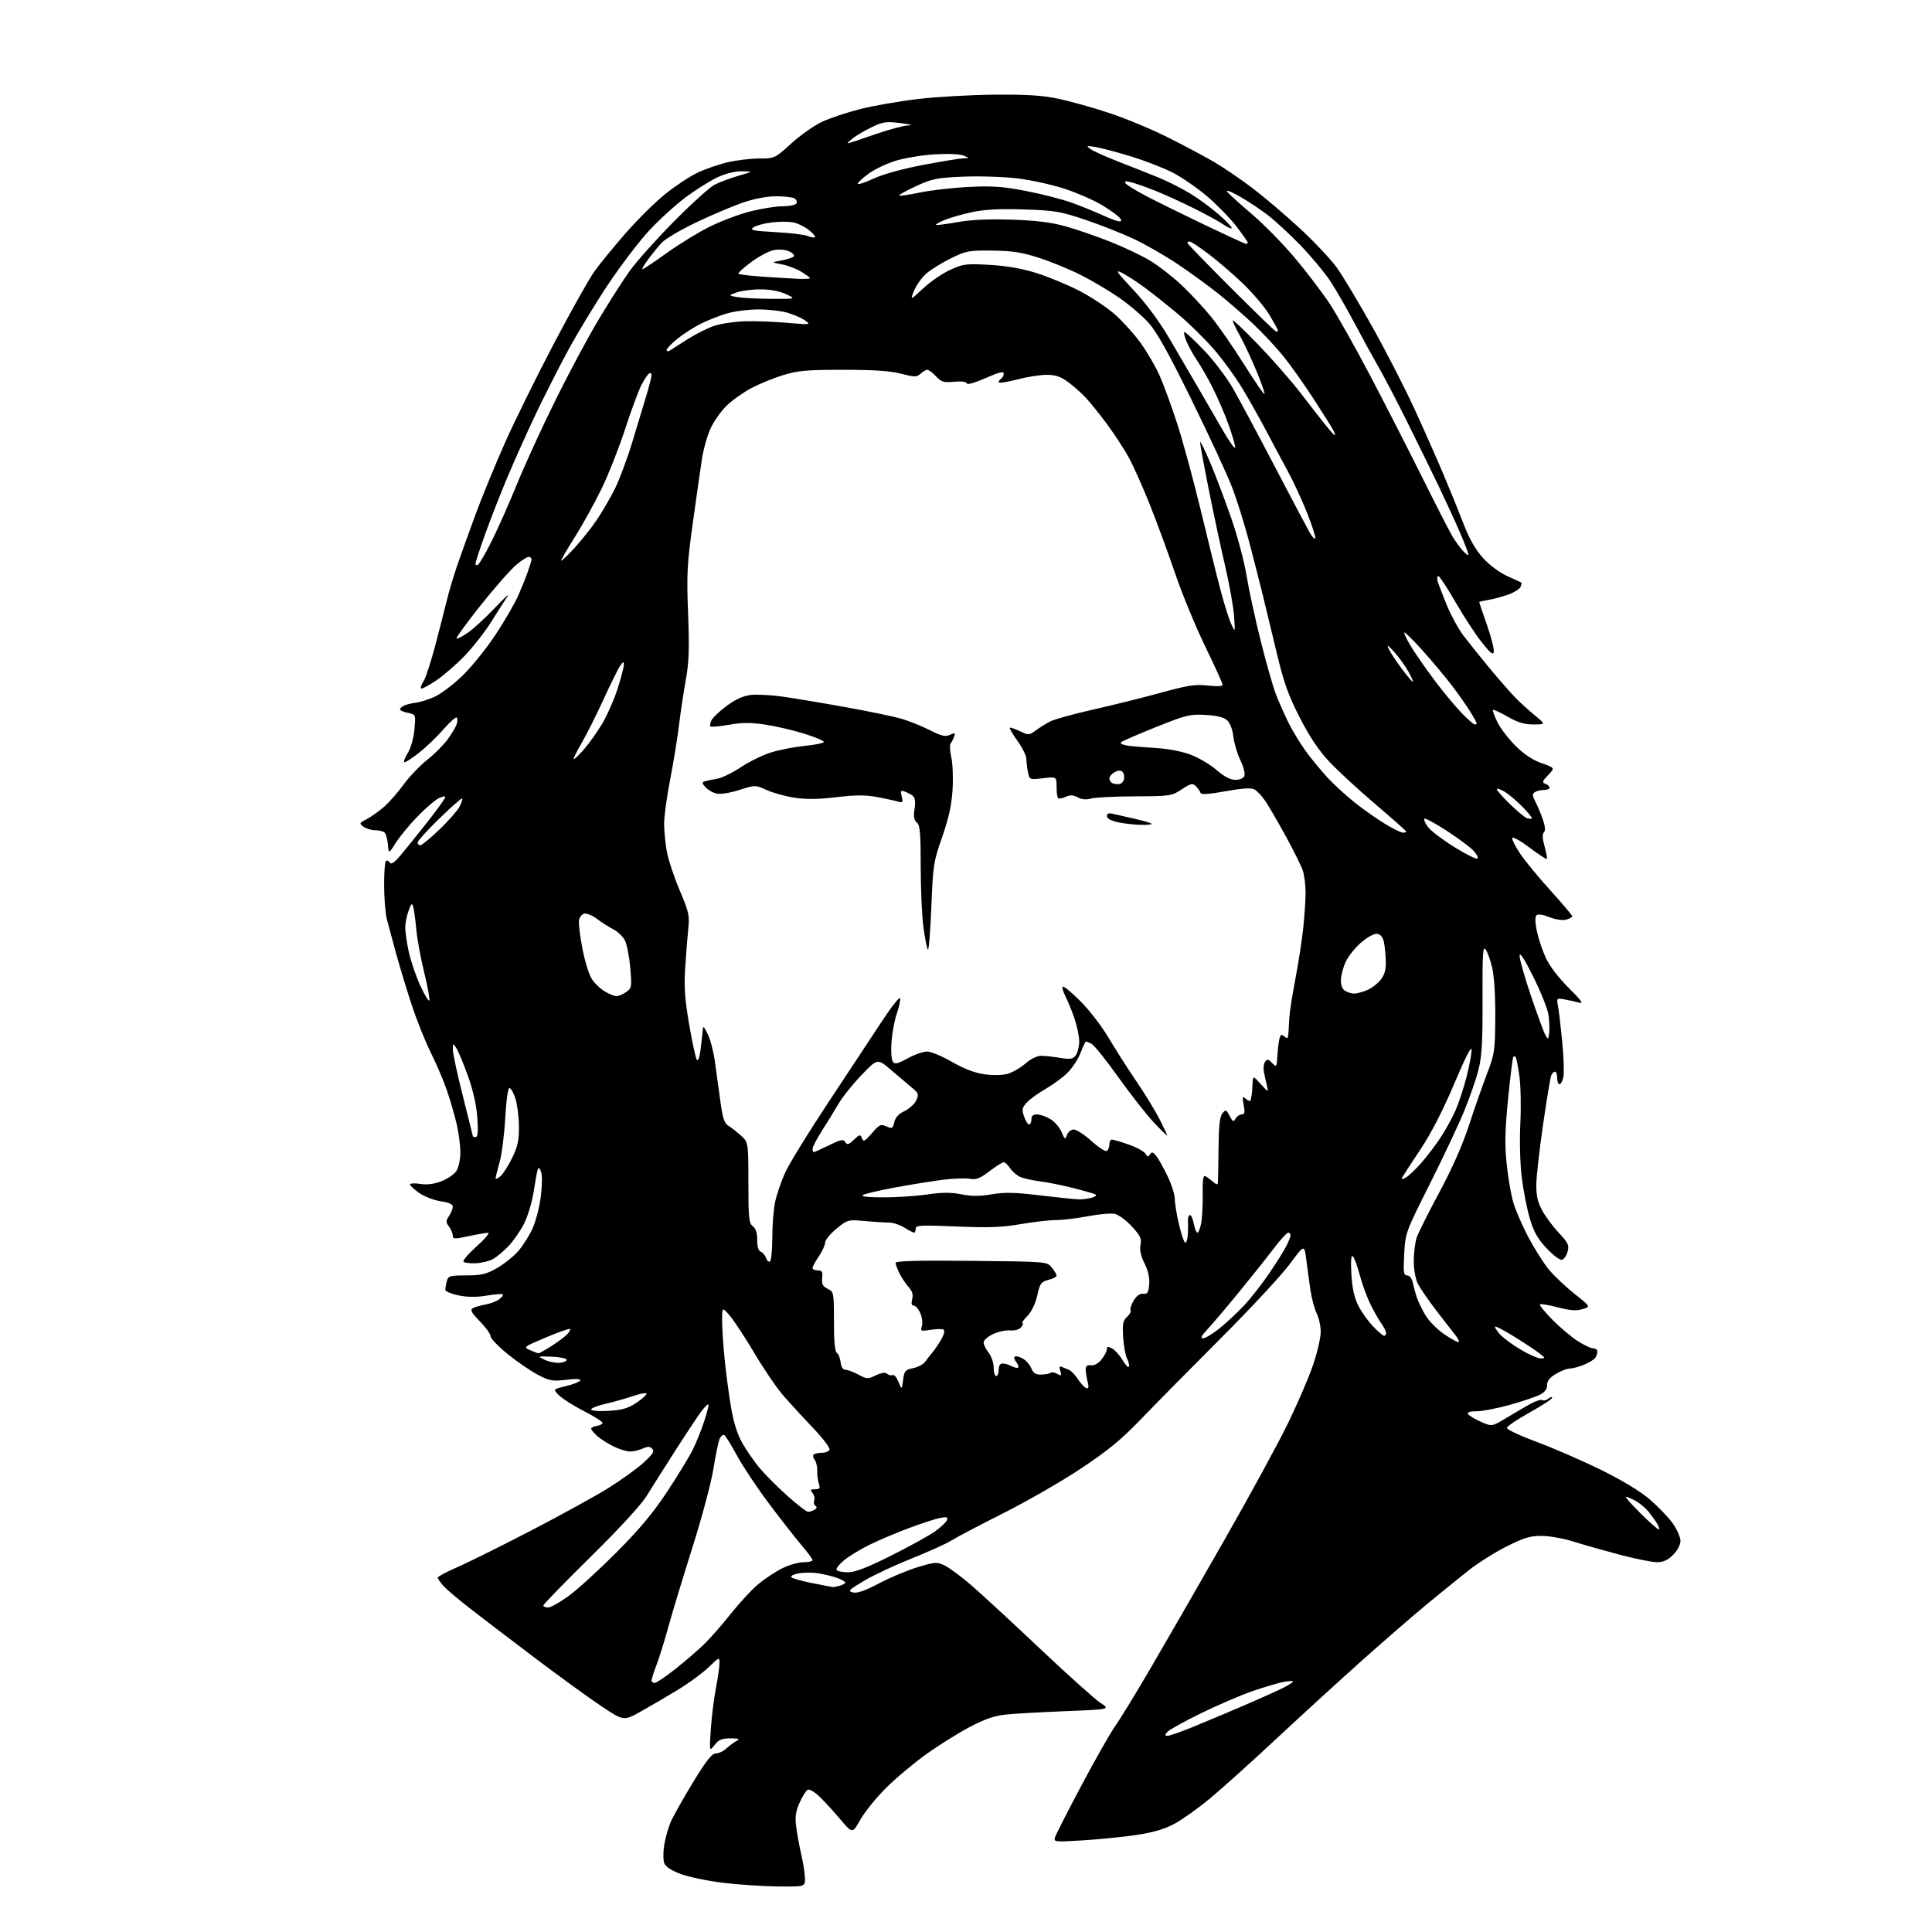 <?xml version="1.0" encoding="UTF-8" standalone="no"?>
<svg 
  version="1.1" 
  xmlns="http://www.w3.org/2000/svg" 
  xmlns:xlink="http://www.w3.org/1999/xlink" 
  xmlns:svg="http://www.w3.org/2000/svg"
  xmlns:rdf="http://www.w3.org/1999/02/22-rdf-syntax-ns#"
  xmlns:cc="http://creativecommons.org/ns#"
  xmlns:dc="http://purl.org/dc/elements/1.1/"
  viewBox="0 0 768 768"
  width="768"
  height="768"
>
<style>svg {background-color: white; }</style>"
<path stroke="none" fill="black" fill-rule="evenodd" d="M309.25,749.89C303.34,749.83 293.51,749.18 287.42,748.44C281.32,747.70 273.76,746.13 270.61,744.95C266.86,743.55 264.59,742.06 264.05,740.64C263.60,739.44 263.59,736.22 264.03,733.48C264.48,730.74 265.60,726.70 266.52,724.50C267.44,722.30 271.41,715.21 275.34,708.75C280.75,699.87 283.00,697.00 284.56,697.00C285.70,697.00 287.50,696.18 288.57,695.18C289.65,694.18 291.42,692.85 292.51,692.21C294.25,691.21 293.97,691.06 290.32,691.03C286.97,691.01 285.73,691.53 284.05,693.66C281.96,696.32 281.96,696.32 282.56,687.41C282.88,682.51 283.79,675.19 284.57,671.14C285.36,667.10 286.00,662.62 286.00,661.18C286.00,658.62 285.94,658.65 281.75,662.71C279.41,664.98 273.90,669.03 269.50,671.71C265.10,674.39 258.45,678.28 254.71,680.36C247.93,684.14 247.93,684.14 239.21,678.34C234.42,675.16 222.62,666.60 213.00,659.34C203.38,652.07 191.68,643.15 187.00,639.52C182.32,635.89 177.49,631.79 176.25,630.41C175.01,629.02 174.00,627.54 174.00,627.12C174.00,626.71 177.49,624.85 181.75,623.00C186.01,621.14 199.18,614.61 211.00,608.48C222.82,602.35 236.68,594.73 241.80,591.54C246.91,588.35 253.21,583.81 255.80,581.45C259.53,578.05 260.25,576.91 259.28,575.91C258.32,574.93 257.49,574.91 255.48,575.83C254.06,576.47 251.78,577.00 250.41,577.00C249.04,577.00 246.03,576.05 243.71,574.89C241.39,573.73 238.49,571.85 237.25,570.71C236.01,569.58 235.00,568.31 235.00,567.90C235.00,567.48 236.01,567.00 237.25,566.82C238.49,566.64 239.50,566.10 239.50,565.61C239.50,565.12 236.15,563.00 232.06,560.90C227.96,558.79 223.53,555.99 222.21,554.66C219.79,552.25 219.79,552.25 224.90,551.02C227.71,550.35 230.29,549.34 230.63,548.79C231.05,548.12 229.18,548.01 225.12,548.49C219.62,549.12 218.44,548.92 213.80,546.49C210.96,545.00 205.56,541.31 201.82,538.28C198.07,535.25 195.00,532.05 195.00,531.18C195.00,530.30 193.09,527.63 190.75,525.25C187.46,521.89 186.82,520.73 187.89,520.07C188.65,519.60 190.90,518.93 192.89,518.59C194.87,518.25 197.37,517.31 198.43,516.49C199.49,515.68 200.13,514.80 199.87,514.53C199.60,514.26 196.70,514.49 193.44,515.03C189.39,515.69 185.83,515.66 182.25,514.93C179.36,514.34 177.01,513.33 177.01,512.68C177.02,512.03 177.30,510.49 177.63,509.25C178.18,507.18 178.82,507.00 185.37,506.99C191.41,506.98 193.28,506.53 197.58,504.07C200.37,502.47 204.15,499.45 205.98,497.37C207.80,495.29 210.36,491.27 211.65,488.44C212.95,485.61 214.45,479.86 214.98,475.66C215.54,471.23 215.58,467.08 215.07,465.77C214.42,464.08 214.08,463.89 213.72,465.00C213.46,465.82 212.74,469.78 212.12,473.79C211.50,477.80 209.82,483.43 208.39,486.29C206.96,489.16 204.15,493.22 202.15,495.33C200.14,497.44 197.28,499.81 195.79,500.59C194.30,501.37 191.26,502.08 189.04,502.17C186.81,502.26 184.66,501.99 184.25,501.57C183.84,501.15 186.20,498.39 189.50,495.43C192.80,492.47 194.82,490.05 194.00,490.06C193.18,490.07 189.69,490.67 186.25,491.41C180.60,492.62 180.00,492.60 179.97,491.13C179.95,490.23 179.28,488.63 178.47,487.57C177.19,485.87 177.19,485.36 178.51,483.35C179.33,482.10 180.00,480.43 180.00,479.65C180.00,478.72 178.37,477.99 175.25,477.54C172.64,477.16 168.81,475.70 166.75,474.29C164.69,472.88 163.00,471.33 163.00,470.85C163.00,470.37 164.81,470.27 167.01,470.62C169.73,471.05 172.46,470.71 175.43,469.58C177.86,468.65 180.55,466.81 181.42,465.48C182.32,464.10 183.00,460.95 183.00,458.10C183.00,455.36 182.34,450.28 181.53,446.81C180.72,443.34 178.99,437.35 177.67,433.50C176.36,429.65 173.48,422.90 171.28,418.50C169.08,414.10 165.66,405.55 163.67,399.50C161.68,393.45 158.88,384.23 157.45,379.00C156.01,373.77 154.37,367.70 153.80,365.50C153.22,363.30 152.73,357.34 152.70,352.27C152.66,347.19 152.97,342.70 153.37,342.29C153.78,341.89 154.47,342.14 154.91,342.86C155.50,343.81 156.71,342.98 159.37,339.83C161.38,337.45 166.17,331.51 170.01,326.62C173.85,321.74 177.00,317.34 177.00,316.85C177.00,316.35 175.76,316.60 174.25,317.40C172.74,318.20 168.96,321.47 165.86,324.67C162.76,327.88 158.94,332.52 157.36,335.00C154.50,339.50 154.50,339.50 154.18,335.51C154.00,333.32 153.32,331.19 152.68,330.78C152.03,330.37 150.35,330.02 148.94,330.02C147.53,330.01 145.54,329.38 144.50,328.62C142.72,327.32 142.78,327.16 145.80,325.61C147.54,324.70 150.63,322.51 152.66,320.73C154.68,318.95 158.19,314.96 160.45,311.85C162.71,308.75 166.92,304.34 169.80,302.06C172.69,299.78 176.37,296.09 177.99,293.86C179.61,291.62 181.21,288.91 181.56,287.82C181.90,286.74 181.90,285.57 181.56,285.23C181.22,284.88 178.84,287.00 176.28,289.93C173.72,292.85 169.42,296.99 166.72,299.12C164.03,301.26 161.37,303.00 160.83,303.00C160.28,303.00 160.82,301.41 162.02,299.47C163.32,297.36 164.41,293.56 164.74,289.98C165.28,284.01 165.28,284.01 162.14,283.38C160.41,283.03 159.00,282.40 159.00,281.98C159.00,281.56 159.79,280.86 160.75,280.44C161.71,280.01 163.78,279.51 165.35,279.33C166.91,279.15 170.20,278.12 172.65,277.04C175.10,275.95 180.05,272.24 183.66,268.78C187.26,265.33 193.20,258.00 196.85,252.50C200.51,247.00 204.68,239.80 206.12,236.50C207.56,233.20 209.27,228.93 209.91,227.00C210.56,225.07 211.18,223.11 211.30,222.62C211.41,222.14 211.03,221.57 210.45,221.36C209.87,221.14 207.48,222.61 205.12,224.63C202.77,226.64 196.38,233.92 190.92,240.80C185.45,247.69 181.20,253.54 181.47,253.81C181.74,254.08 183.78,253.04 186.00,251.50C188.22,249.96 193.07,245.51 196.77,241.60C200.47,237.70 202.73,235.63 201.79,237.00C200.84,238.38 197.97,242.88 195.39,247.00C192.82,251.12 187.96,257.34 184.61,260.80C181.25,264.27 176.11,268.70 173.18,270.65C170.26,272.60 167.63,273.97 167.35,273.69C167.07,273.40 167.52,272.12 168.36,270.84C169.20,269.55 171.31,263.10 173.05,256.50C174.79,249.90 176.85,241.85 177.63,238.60C178.41,235.36 180.22,229.28 181.64,225.10C183.07,220.92 186.40,211.65 189.03,204.50C191.67,197.35 196.98,184.44 200.82,175.81C204.67,167.18 213.33,149.63 220.06,136.81C226.79,123.99 234.06,111.03 236.21,108.00C238.36,104.97 244.03,98.03 248.81,92.58C253.59,87.12 260.73,80.08 264.69,76.93C268.64,73.78 274.34,70.04 277.36,68.61C280.38,67.18 285.70,65.34 289.18,64.52C292.65,63.70 298.30,63.02 301.73,63.01C307.93,63.00 307.99,62.97 314.52,57.05C318.13,53.78 323.60,49.92 326.67,48.46C329.74,47.01 336.59,44.72 341.88,43.37C347.17,42.03 357.57,40.22 365.00,39.35C372.43,38.47 386.15,37.70 395.50,37.63C408.50,37.53 414.50,37.93 421.00,39.31C425.68,40.31 434.72,42.85 441.09,44.97C447.47,47.09 457.82,51.39 464.09,54.53C470.37,57.67 478.65,62.07 482.50,64.32C486.35,66.56 493.32,71.31 498.00,74.87C502.68,78.43 511.16,85.65 516.85,90.92C522.54,96.19 529.13,103.20 531.49,106.50C533.85,109.80 540.18,120.38 545.56,130.00C550.95,139.62 558.43,154.21 562.20,162.40C565.97,170.60 571.25,182.52 573.94,188.90C576.63,195.28 580.24,204.19 581.97,208.70C584.05,214.15 586.57,218.53 589.45,221.73C592.03,224.60 595.96,227.54 599.14,228.99C602.09,230.33 604.62,231.49 604.77,231.57C604.92,231.65 604.78,232.40 604.46,233.25C604.14,234.09 601.99,235.46 599.69,236.30C597.38,237.14 593.81,238.11 591.75,238.46C589.69,238.81 588.00,239.20 588.00,239.33C588.00,239.47 589.38,243.53 591.06,248.35C592.74,253.18 593.98,258.00 593.81,259.06C593.57,260.57 592.52,259.74 588.96,255.24C586.46,252.08 581.76,244.89 578.52,239.25C575.27,233.61 572.22,229.00 571.74,229.00C571.26,229.00 571.17,230.01 571.54,231.25C571.92,232.49 573.56,236.74 575.19,240.70C576.81,244.66 579.78,250.06 581.77,252.70C583.77,255.34 588.42,261.14 592.11,265.59C595.81,270.04 600.33,275.23 602.17,277.12C604.00,279.02 607.52,282.23 610.00,284.26C614.50,287.96 614.50,287.96 609.62,287.98C605.97,288.00 603.38,287.22 599.31,284.89C596.33,283.18 593.70,281.97 593.47,282.20C593.24,282.42 594.04,284.61 595.24,287.05C596.44,289.50 599.69,293.75 602.46,296.50C605.80,299.82 609.29,302.13 612.82,303.37C618.14,305.25 618.14,305.25 615.41,308.10C613.05,310.55 612.91,311.03 614.34,311.58C615.25,311.93 616.00,312.62 616.00,313.11C616.00,313.60 614.99,314.01 613.75,314.02C612.51,314.02 610.90,314.41 610.16,314.88C609.04,315.59 609.08,316.25 610.37,318.75C611.23,320.40 612.56,323.59 613.33,325.82C614.26,328.54 614.39,330.21 613.72,330.88C613.04,331.56 613.13,333.40 613.99,336.47C614.70,338.99 615.10,341.23 614.89,341.44C614.67,341.65 611.58,339.62 608.00,336.93C604.42,334.23 601.34,332.50 601.15,333.07C600.95,333.65 602.35,336.45 604.26,339.31C606.16,342.16 611.60,348.77 616.35,354.00C621.09,359.23 624.98,363.83 624.99,364.23C624.99,364.63 623.87,365.24 622.50,365.59C621.06,365.95 618.24,365.51 615.85,364.56C613.25,363.52 611.35,363.25 610.76,363.84C610.17,364.43 610.23,366.78 610.93,370.14C611.54,373.09 613.15,377.90 614.51,380.83C615.99,384.03 619.63,388.78 623.62,392.73C628.41,397.47 629.59,399.11 627.88,398.61C626.57,398.23 623.97,397.65 622.11,397.31C618.72,396.69 618.72,396.69 619.36,400.13C619.72,402.02 620.47,408.48 621.04,414.47C621.61,420.47 621.80,426.64 621.46,428.19C621.12,429.73 620.43,431.00 619.92,431.00C619.41,431.00 619.00,429.88 619.00,428.50C619.00,427.12 618.60,426.00 618.11,426.00C617.62,426.00 616.94,426.72 616.60,427.59C616.27,428.47 614.84,437.13 613.42,446.84C612.01,456.55 610.79,467.20 610.72,470.50C610.62,475.00 611.16,477.60 612.89,480.89C614.15,483.31 617.15,487.39 619.56,489.96C623.41,494.07 623.83,494.98 623.14,497.56C622.71,499.18 621.68,500.63 620.85,500.79C620.02,500.95 617.28,498.87 614.75,496.17C611.24,492.42 609.68,489.64 608.12,484.38C607.00,480.60 605.56,473.23 604.92,468.00C604.24,462.43 604.01,453.54 604.36,446.50C604.69,439.90 604.51,431.38 603.96,427.56C603.41,423.74 602.74,420.41 602.48,420.14C602.21,419.88 601.80,419.87 601.55,420.12C601.30,420.36 600.38,427.81 599.50,436.67C598.25,449.29 598.12,454.92 598.92,462.64C599.48,468.06 600.67,474.98 601.56,478.00C602.44,481.02 605.13,487.22 607.54,491.77C609.94,496.32 613.57,502.07 615.60,504.55C617.63,507.03 622.23,511.40 625.83,514.26C632.37,519.46 632.37,519.46 629.02,520.42C626.54,521.13 624.00,520.94 619.19,519.68C615.61,518.74 612.45,518.22 612.15,518.51C611.86,518.81 614.07,521.53 617.06,524.57C620.05,527.61 624.56,531.42 627.09,533.05C629.61,534.67 632.42,536.00 633.34,536.00C634.25,536.00 634.99,536.56 634.98,537.25C634.98,537.94 634.62,539.05 634.20,539.71C633.78,540.38 631.77,541.61 629.75,542.46C627.72,543.31 625.18,544.00 624.09,544.00C623.00,544.00 620.51,544.94 618.56,546.10C616.07,547.57 615.00,548.91 615.00,550.57C615.00,552.17 614.07,553.43 612.17,554.41C610.62,555.21 605.24,557.03 600.23,558.44C595.21,559.85 589.26,561.00 587.00,561.00C584.23,561.00 583.11,561.36 583.57,562.11C583.95,562.73 586.24,564.10 588.65,565.17C593.05,567.12 593.05,567.12 598.77,563.66C601.92,561.76 606.22,559.25 608.31,558.08C610.41,556.92 612.57,556.23 613.11,556.57C613.65,556.90 614.74,556.63 615.54,555.96C616.34,555.30 617.00,555.15 617.00,555.63C617.00,556.12 612.96,558.76 608.02,561.51C603.08,564.25 599.03,567.01 599.02,567.64C599.01,568.27 604.29,570.74 610.75,573.13C617.21,575.53 628.58,580.46 636.00,584.09C644.48,588.24 651.77,592.62 655.61,595.88C658.96,598.74 663.13,603.04 664.86,605.45C666.59,607.86 668.00,611.03 668.00,612.49C668.00,614.10 666.84,616.31 665.08,618.08C662.96,620.20 661.19,621.00 658.64,621.00C656.71,621.00 650.04,619.65 643.82,618.01C637.59,616.36 629.35,614.02 625.50,612.81C621.65,611.59 615.99,610.57 612.92,610.55C608.30,610.51 605.89,611.23 598.92,614.73C594.29,617.05 587.50,621.33 583.82,624.23C580.15,627.13 572.72,633.15 567.32,637.61C561.92,642.06 550.30,652.14 541.50,659.99C532.70,667.85 517.40,681.83 507.50,691.06C497.60,700.30 485.68,711.03 481.00,714.91C476.32,718.79 469.95,723.33 466.84,725.00C462.90,727.10 458.34,728.45 451.84,729.42C446.70,730.19 437.16,731.15 430.64,731.56C419.05,732.27 418.79,732.24 419.41,730.28C419.76,729.17 424.54,719.82 430.02,709.50C435.51,699.18 441.50,688.65 443.33,686.10C445.17,683.54 451.40,673.37 457.18,663.48C462.97,653.59 476.18,630.65 486.53,612.50C496.89,594.35 508.46,573.11 512.23,565.29C516.01,557.47 520.43,547.15 522.05,542.35C523.67,537.55 525.00,531.75 525.00,529.47C525.00,527.18 524.28,523.87 523.40,522.10C522.52,520.34 521.40,516.11 520.90,512.70C520.40,509.29 519.66,503.83 519.25,500.57C518.50,494.64 518.50,494.64 512.63,502.57C509.40,506.93 497.25,520.01 485.63,531.64C474.01,543.26 459.77,557.68 454.00,563.68C445.72,572.29 440.58,576.53 429.65,583.79C422.03,588.86 408.16,596.84 398.84,601.52C389.52,606.21 380.23,611.09 378.20,612.37C376.16,613.65 369.10,616.84 362.50,619.47C355.90,622.10 347.38,626.09 343.57,628.34C337.36,632.01 336.89,632.50 339.07,633.02C340.78,633.43 343.87,632.35 349.50,629.38C353.90,627.06 360.81,624.16 364.86,622.95C371.73,620.88 372.44,620.84 375.51,622.30C377.32,623.17 382.04,626.66 385.99,630.06C389.95,633.47 402.22,644.79 413.27,655.23C424.31,665.66 435.15,675.40 437.36,676.85C441.37,679.50 441.37,679.50 423.93,680.20C414.35,680.58 403.62,681.18 400.09,681.54C395.31,682.03 391.62,683.28 385.59,686.45C381.14,688.79 373.45,693.58 368.50,697.10C363.55,700.62 356.27,706.70 352.33,710.62C348.39,714.53 343.74,720.26 342.01,723.33C338.85,728.93 338.85,728.93 334.04,723.21C331.40,720.07 327.65,715.99 325.71,714.14C323.60,712.13 321.69,711.07 320.97,711.52C320.31,711.92 318.89,714.26 317.80,716.71C316.26,720.20 315.98,722.28 316.52,726.33C316.89,729.17 317.82,734.20 318.58,737.50C319.35,740.80 319.98,744.96 319.99,746.75C320.00,750.00 320.00,750.00 309.25,749.89zM464.21,690.00C465.01,690.00 469.91,688.26 475.08,686.13C480.26,684.00 489.45,680.13 495.50,677.52C501.55,674.91 508.19,671.92 510.25,670.87C512.31,669.82 514.00,668.72 514.00,668.43C514.00,668.15 512.31,668.22 510.25,668.59C508.19,668.97 502.68,670.60 498.00,672.21C493.32,673.82 484.04,677.81 477.37,681.07C470.70,684.33 464.69,687.67 464.00,688.50C462.99,689.72 463.03,690.00 464.21,690.00zM260.25,668.99C260.94,668.99 264.65,666.49 268.50,663.43C272.35,660.37 277.44,655.98 279.82,653.68C282.20,651.38 287.01,645.90 290.51,641.50C294.02,637.10 298.92,631.80 301.42,629.72C303.91,627.64 308.16,624.83 310.87,623.47C313.58,622.11 317.41,621.00 319.40,621.00C321.38,621.00 323.00,620.64 323.00,620.19C323.00,619.74 321.05,617.09 318.66,614.29C316.27,611.49 310.48,604.09 305.79,597.85C301.10,591.61 295.36,583.01 293.04,578.75C290.72,574.49 288.44,570.77 287.96,570.48C287.49,570.18 286.68,570.74 286.17,571.72C285.65,572.70 284.52,578.02 283.66,583.54C282.77,589.21 279.05,603.14 275.13,615.54C271.31,627.62 267.02,641.77 265.60,647.00C264.17,652.23 262.11,658.87 261.01,661.76C259.90,664.65 259.00,667.47 259.00,668.01C259.00,668.55 259.56,669.00 260.25,668.99zM217.89,639.00C218.93,639.00 222.64,636.91 226.14,634.35C229.64,631.79 238.15,624.02 245.05,617.10C254.22,607.89 259.64,601.40 265.18,593.00C269.35,586.67 273.89,579.24 275.28,576.48C276.67,573.72 278.75,568.58 279.90,565.06C281.06,561.55 281.83,558.49 281.62,558.28C281.41,558.07 280.25,559.16 279.05,560.70C277.85,562.24 273.18,569.25 268.68,576.27C264.18,583.29 258.93,591.60 257.00,594.73C254.91,598.13 245.96,607.86 234.75,618.90C224.44,629.06 216.00,637.74 216.00,638.19C216.00,638.63 216.85,639.00 217.89,639.00zM331.00,630.89C331.27,630.94 332.51,630.70 333.75,630.37C334.99,630.04 336.00,629.46 336.00,629.08C336.00,628.71 334.54,627.88 332.75,627.24C330.96,626.60 327.61,625.78 325.30,625.42C322.99,625.06 319.44,625.07 317.42,625.45C315.32,625.84 314.12,626.51 314.62,627.01C315.10,627.48 318.88,628.54 323.00,629.34C327.12,630.15 330.73,630.85 331.00,630.89zM337.07,625.00C339.95,625.00 344.64,623.19 354.26,618.37C361.54,614.73 369.39,610.40 371.69,608.75C374.00,607.10 376.14,605.08 376.45,604.26C376.91,603.06 376.39,602.89 373.76,603.39C371.97,603.73 366.45,605.52 361.50,607.37C356.55,609.21 349.50,612.19 345.84,613.98C342.17,615.77 337.55,618.57 335.58,620.20C333.60,621.83 332.24,623.57 332.55,624.08C332.86,624.59 334.90,625.00 337.07,625.00zM659.37,607.95C659.84,607.98 659.44,606.76 658.48,605.25C657.52,603.74 655.78,601.44 654.62,600.15C653.45,598.87 651.28,597.18 649.80,596.40C648.31,595.63 646.74,595.00 646.31,595.00C645.87,595.00 648.44,597.90 652.01,601.45C655.58,605.00 658.89,607.92 659.37,607.95zM321.28,600.98C321.95,600.98 323.11,600.58 323.86,600.11C324.76,599.54 324.86,599.03 324.15,598.59C323.57,598.23 323.34,597.27 323.66,596.46C323.97,595.64 323.67,594.31 322.99,593.49C321.96,592.25 322.13,592.00 323.99,592.00C325.87,592.00 326.11,591.63 325.50,589.75C325.09,588.51 324.81,586.18 324.86,584.57C324.91,582.96 324.45,581.04 323.83,580.30C323.22,579.56 323.04,578.63 323.45,578.23C323.85,577.83 325.33,577.50 326.75,577.50C328.16,577.50 329.51,576.93 329.75,576.23C329.98,575.54 327.08,571.71 323.29,567.73C319.50,563.76 314.24,558.04 311.60,555.03C308.96,552.02 303.72,544.37 299.96,538.03C296.19,531.69 291.76,524.92 290.10,523.00C287.08,519.50 287.08,519.50 287.04,524.64C287.02,527.47 287.47,534.45 288.04,540.14C288.61,545.84 289.77,554.55 290.61,559.50C291.63,565.51 293.13,570.22 295.11,573.68C296.74,576.54 299.76,580.91 301.82,583.41C303.89,585.90 308.83,590.88 312.82,594.47C316.81,598.06 320.61,600.99 321.28,600.98zM241.86,560.84C247.25,560.53 249.61,559.86 252.86,557.71C255.14,556.20 257.00,554.55 257.00,554.04C257.00,553.53 254.59,553.94 251.65,554.95C248.71,555.96 243.76,557.36 240.65,558.05C237.54,558.75 235.00,559.75 235.00,560.27C235.00,560.82 237.90,561.06 241.86,560.84zM359.00,548.54C359.45,544.96 359.84,544.50 362.95,543.87C364.85,543.49 367.00,542.34 367.74,541.34C368.48,540.33 369.85,538.58 370.79,537.45C371.73,536.32 373.29,533.99 374.27,532.27C375.30,530.44 375.63,528.89 375.08,528.55C374.55,528.22 372.24,528.26 369.95,528.62C366.00,529.26 365.81,529.18 366.46,527.12C366.84,525.93 366.56,523.62 365.83,521.98C365.11,520.34 363.94,519.00 363.24,519.00C362.37,519.00 362.17,518.18 362.60,516.44C363.06,514.63 362.66,513.25 361.24,511.69C360.14,510.49 358.51,508.06 357.62,506.30C356.73,504.54 356.00,502.61 356.00,502.01C356.00,501.24 364.83,501.00 386.09,501.21C416.18,501.50 416.18,501.50 418.09,503.86C419.14,505.16 420.00,506.61 420.00,507.08C420.00,507.56 418.54,508.32 416.76,508.78C413.85,509.54 413.40,510.16 412.34,514.92C411.62,518.18 410.10,521.33 408.40,523.11C406.87,524.70 405.99,526.00 406.44,526.00C406.88,526.00 406.66,526.70 405.95,527.56C405.16,528.51 403.42,529.02 401.52,528.85C399.80,528.71 396.73,529.37 394.70,530.34C392.66,531.30 391.00,532.79 391.00,533.64C391.00,534.49 391.90,536.33 393.00,537.73C394.10,539.13 395.00,541.78 395.00,543.63C395.00,545.49 395.45,547.00 396.00,547.00C396.55,547.00 397.00,545.88 397.00,544.50C397.00,542.90 397.56,542.00 398.57,542.00C399.43,542.00 401.04,542.49 402.15,543.08C403.26,543.68 404.42,543.91 404.73,543.61C405.03,543.30 404.71,542.35 404.00,541.50C403.29,540.65 403.00,539.66 403.36,539.31C403.71,538.95 405.10,539.25 406.44,539.97C407.77,540.68 409.36,542.44 409.95,543.88C410.79,545.92 411.70,546.48 414.02,546.41C415.67,546.36 417.29,546.04 417.64,545.70C417.98,545.35 419.15,545.54 420.23,546.12C421.96,547.05 422.11,546.92 421.49,544.97C420.97,543.32 421.13,542.92 422.15,543.38C422.89,543.72 424.18,544.26 425.00,544.58C425.82,544.90 427.40,546.55 428.50,548.26C429.60,549.96 431.08,551.55 431.79,551.78C432.75,552.09 432.90,551.46 432.36,549.35C431.96,547.78 431.60,545.60 431.57,544.50C431.52,543.02 432.07,542.56 433.69,542.73C435.06,542.87 436.67,541.96 437.94,540.34C439.07,538.91 440.00,537.10 440.00,536.33C440.00,535.22 440.43,535.16 442.08,536.04C443.22,536.65 445.11,538.77 446.28,540.74C447.44,542.71 448.56,543.83 448.76,543.22C448.96,542.61 448.62,541.16 448.00,540.00C447.38,538.83 446.69,535.04 446.47,531.56C446.14,526.26 446.38,524.96 448.01,523.49C449.08,522.52 449.71,521.34 449.42,520.87C449.12,520.39 449.67,518.67 450.63,517.05C451.78,515.11 453.09,514.16 454.44,514.30C456.16,514.47 456.55,513.85 456.82,510.54C457.04,507.94 456.40,505.09 454.96,502.21C453.49,499.26 452.97,496.88 453.37,494.88C453.87,492.39 453.32,491.21 449.92,487.52C447.69,485.11 444.65,482.86 443.17,482.54C441.68,482.21 436.88,482.63 432.48,483.47C428.09,484.31 422.36,485.00 419.75,485.00C417.14,485.00 410.84,485.73 405.75,486.61C398.42,487.89 393.12,488.09 380.25,487.55C365.86,486.94 364.00,487.04 364.00,488.43C364.00,489.29 363.72,490.00 363.37,490.00C363.02,490.00 361.26,489.09 359.46,487.98C357.66,486.86 354.91,485.97 353.34,485.98C351.78,485.99 347.46,485.73 343.75,485.39C337.07,484.77 336.94,484.81 332.50,488.45C330.02,490.48 328.00,492.94 328.00,493.93C328.00,494.91 326.88,497.38 325.50,499.40C324.12,501.43 323.00,503.52 323.00,504.04C323.00,504.57 323.93,505.00 325.08,505.00C326.79,505.00 327.10,505.53 326.83,508.04C326.58,510.44 327.03,511.33 329.01,512.32C331.45,513.55 331.50,513.80 331.50,525.32C331.50,533.15 331.89,537.31 332.66,537.79C333.30,538.18 333.97,539.86 334.16,541.50C334.38,543.41 335.07,544.50 336.07,544.50C336.93,544.50 339.25,545.37 341.22,546.42C344.58,548.23 345.01,548.25 348.12,546.74C350.44,545.62 351.82,545.44 352.68,546.15C353.36,546.71 354.33,546.91 354.84,546.60C355.35,546.28 356.38,547.48 357.13,549.26C358.50,552.50 358.50,552.50 359.00,548.54zM222.50,541.73C224.15,541.60 225.39,541.05 225.26,540.50C225.13,539.95 222.43,539.41 219.26,539.30C213.59,539.10 213.55,539.12 216.50,540.53C218.15,541.31 220.85,541.85 222.50,541.73zM612.44,539.98C614.37,539.96 614.35,539.83 612.00,538.00C610.62,536.92 606.19,533.98 602.14,531.47C598.09,528.95 594.58,527.09 594.34,527.33C594.09,527.57 594.93,528.93 596.20,530.36C597.46,531.78 601.17,534.53 604.44,536.47C607.71,538.41 611.31,539.99 612.44,539.98zM214.05,537.95C214.36,537.98 216.61,536.73 219.05,535.18C221.50,533.63 224.31,531.55 225.30,530.56C226.29,529.57 226.88,528.55 226.62,528.28C226.35,528.02 222.03,529.53 217.02,531.65C208.03,535.44 207.94,535.52 210.70,536.70C212.24,537.37 213.75,537.93 214.05,537.95zM579.88,533.46C580.15,533.19 579.50,531.89 578.43,530.58C577.37,529.27 573.96,524.89 570.87,520.85C567.77,516.81 564.50,512.06 563.62,510.30C562.67,508.43 562.00,504.64 562.00,501.20C562.00,497.95 562.53,493.77 563.17,491.90C563.81,490.03 567.85,481.98 572.14,474.00C577.15,464.71 581.36,455.19 583.88,447.50C586.03,440.90 589.26,431.68 591.05,427.00C594.12,418.95 594.30,417.76 594.40,404.50C594.46,396.23 593.97,388.20 593.21,384.88C592.49,381.79 591.31,378.44 590.58,377.44C589.45,375.90 589.26,378.95 589.33,397.06C589.40,414.04 589.07,419.89 587.73,425.20C586.81,428.88 584.24,436.30 582.02,441.70C579.80,447.09 573.64,460.17 568.32,470.76C558.74,489.83 558.64,490.10 558.19,498.51C557.81,505.82 557.97,507.00 559.36,507.00C560.30,507.00 561.21,508.14 561.56,509.75C561.89,511.26 562.58,513.82 563.09,515.43C563.60,517.04 565.16,520.31 566.56,522.68C567.99,525.14 571.31,528.51 574.24,530.47C577.07,532.38 579.61,533.72 579.88,533.46zM478.21,532.00C479.09,532.00 482.00,530.27 484.66,528.15C487.32,526.03 491.78,521.87 494.56,518.90C497.34,515.93 501.89,510.12 504.66,506.00C507.44,501.88 510.45,497.06 511.35,495.30C512.26,493.54 513.00,491.63 513.00,491.05C513.00,490.47 512.58,490.00 512.06,490.00C511.54,490.00 508.98,492.81 506.37,496.25C503.76,499.69 497.58,507.45 492.63,513.50C487.69,519.55 482.06,526.19 480.12,528.25C477.62,530.91 477.06,532.00 478.21,532.00zM550.20,531.00C550.64,531.00 551.00,530.51 551.00,529.90C551.00,529.30 550.16,527.61 549.13,526.15C548.10,524.69 546.14,521.25 544.78,518.50C543.41,515.75 541.48,510.44 540.49,506.71C539.49,502.98 538.24,499.65 537.70,499.32C537.08,498.93 536.90,501.60 537.20,506.61C537.53,512.09 538.36,515.87 539.94,519.00C541.19,521.48 543.83,525.19 545.81,527.25C547.79,529.31 549.76,531.00 550.20,531.00zM306.07,501.46C306.58,501.14 307.00,496.88 307.00,491.99C307.00,487.10 307.50,480.71 308.12,477.80C308.74,474.88 310.53,469.65 312.09,466.17C313.66,462.69 321.41,450.09 329.31,438.17C337.21,426.25 346.75,411.80 350.52,406.06C354.29,400.32 357.55,396.16 357.77,396.82C358.00,397.49 357.44,400.16 356.54,402.77C355.63,405.37 354.67,410.43 354.39,414.00C354.11,417.57 354.33,421.15 354.87,421.95C355.71,423.17 356.63,422.98 360.82,420.70C363.54,419.21 367.01,418.00 368.54,418.00C370.06,418.00 374.49,419.85 378.40,422.10C383.13,424.84 387.42,426.48 391.24,427.03C394.65,427.51 398.42,427.45 400.52,426.87C402.46,426.33 405.64,424.50 407.58,422.80C409.65,420.98 412.21,419.71 413.80,419.70C415.28,419.70 418.70,420.06 421.40,420.51C425.58,421.19 426.50,421.04 427.65,419.47C428.39,418.45 429.00,415.97 429.00,413.97C429.00,411.96 428.15,407.84 427.11,404.82C426.07,401.80 424.46,397.86 423.54,396.07C422.61,394.28 422.12,392.54 422.45,392.21C422.78,391.88 425.90,394.43 429.38,397.88C432.86,401.33 437.89,407.83 440.55,412.33C443.21,416.82 448.22,424.68 451.69,429.78C455.16,434.88 459.35,441.73 461.00,445.00C462.65,448.27 464.00,451.15 464.00,451.40C464.00,451.65 461.60,449.30 458.66,446.18C455.72,443.05 449.38,434.98 444.58,428.24C439.78,421.50 435.01,415.54 433.99,414.99C432.97,414.45 431.94,414.00 431.70,414.00C431.47,414.00 430.49,416.05 429.53,418.55C428.58,421.05 426.21,424.64 424.27,426.53C422.33,428.42 418.43,431.27 415.62,432.87C412.80,434.47 409.48,436.87 408.24,438.21C406.26,440.35 406.12,441.04 407.09,443.82C407.70,445.57 408.60,447.00 409.10,447.00C409.59,447.00 410.00,446.10 410.00,445.00C410.00,443.59 410.67,443.00 412.25,443.00C413.49,443.01 415.89,443.85 417.58,444.89C419.27,445.92 421.27,448.23 422.01,450.02C423.27,453.06 423.41,453.13 424.15,451.14C424.58,449.96 425.80,449.00 426.86,449.00C427.92,449.00 431.07,451.06 433.87,453.57C436.67,456.09 439.42,457.86 439.98,457.51C440.54,457.17 441.00,456.01 441.00,454.94C441.00,453.87 441.46,453.00 442.02,453.00C442.59,453.00 445.61,453.90 448.73,455.00C451.86,456.10 454.83,457.73 455.33,458.62C456.08,459.96 456.39,460.00 457.14,458.87C457.87,457.76 458.34,457.88 459.63,459.50C460.50,460.60 462.52,464.20 464.11,467.50C465.70,470.80 466.99,474.85 466.99,476.50C466.98,478.15 467.74,482.76 468.67,486.75C469.60,490.74 470.73,494.00 471.18,494.00C471.63,494.00 472.08,492.54 472.18,490.75C472.28,488.96 472.31,486.49 472.24,485.25C472.18,484.01 472.53,483.00 473.02,483.00C473.51,483.00 474.20,484.57 474.57,486.50C474.93,488.43 475.57,490.00 476.00,490.00C476.43,490.00 477.10,488.31 477.49,486.25C477.88,484.19 478.15,478.98 478.09,474.69C478.01,468.67 478.27,467.04 479.24,467.59C479.93,467.98 481.29,468.98 482.25,469.81C483.71,471.06 484.02,471.08 484.14,469.90C484.21,469.13 484.33,463.06 484.39,456.41C484.47,447.51 484.88,443.85 485.93,442.58C487.27,440.97 487.47,441.05 488.80,443.59C490.05,445.97 490.36,446.11 491.17,444.66C491.68,443.75 492.77,443.00 493.60,443.00C494.78,443.00 494.95,442.22 494.39,439.25C493.75,435.84 493.84,435.62 495.34,436.87C496.25,437.63 497.07,437.85 497.15,437.37C497.24,436.89 497.41,436.05 497.54,435.50C497.66,434.95 497.83,432.93 497.91,431.00C498.06,427.50 498.06,427.50 501.18,430.94C504.30,434.37 504.30,434.37 503.59,431.44C503.20,429.82 502.67,427.38 502.41,426.00C502.15,424.62 502.36,422.86 502.88,422.09C503.67,420.90 504.12,420.97 505.66,422.53C507.45,424.33 507.51,424.25 507.76,419.94C507.91,417.50 508.26,414.45 508.55,413.16C508.99,411.24 509.34,411.04 510.54,412.03C511.75,413.03 512.03,412.83 512.16,410.87C512.25,409.57 512.42,406.70 512.54,404.50C512.66,402.30 513.71,395.55 514.87,389.50C516.04,383.45 517.44,374.45 517.99,369.50C518.53,364.55 518.99,357.98 518.99,354.90C519.00,351.82 518.47,347.77 517.83,345.90C517.18,344.03 514.18,338.00 511.17,332.50C508.15,327.00 504.55,320.79 503.16,318.69C501.78,316.59 499.77,314.41 498.71,313.84C497.31,313.10 494.09,313.29 487.18,314.53C480.17,315.79 477.48,315.95 477.20,315.11C476.99,314.48 476.16,313.31 475.36,312.50C474.08,311.22 473.39,311.37 469.77,313.77C465.75,316.42 465.21,316.50 451.07,316.56C443.06,316.59 435.23,316.98 433.67,317.44C431.82,317.97 430.02,317.81 428.43,316.96C426.61,315.99 425.42,315.94 423.61,316.77C422.28,317.37 420.93,317.60 420.60,317.27C420.27,316.94 420.00,314.88 420.00,312.70C420.00,308.72 420.00,308.72 414.62,309.36C409.25,309.99 409.25,309.99 408.62,306.87C408.28,305.15 408.00,302.79 408.00,301.62C408.00,300.45 406.43,297.28 404.50,294.58C402.58,291.87 401.18,289.49 401.38,289.29C401.58,289.08 403.38,289.69 405.38,290.64C408.88,292.31 409.10,292.30 411.75,290.34C413.26,289.22 415.85,287.62 417.50,286.77C419.15,285.92 426.80,283.81 434.50,282.07C442.20,280.34 454.31,277.33 461.40,275.38C472.30,272.39 475.22,271.94 480.15,272.52C483.81,272.94 486.00,272.82 486.00,272.21C486.00,271.66 482.87,264.75 479.04,256.86C475.21,248.96 469.86,235.97 467.15,228.00C464.44,220.03 459.89,207.65 457.04,200.50C454.18,193.35 450.35,184.80 448.51,181.50C446.67,178.20 442.84,172.35 439.98,168.50C437.13,164.65 433.37,159.98 431.64,158.13C429.92,156.27 426.74,153.46 424.60,151.88C421.62,149.68 419.60,149.00 416.03,149.00C413.47,149.00 408.13,149.85 404.18,150.89C400.23,151.92 397.00,152.40 397.00,151.94C397.00,151.49 397.45,150.84 398.00,150.50C398.55,150.16 399.00,149.26 399.00,148.50C399.00,147.49 397.08,147.96 391.83,150.28C387.46,152.21 384.51,153.03 384.29,152.38C384.07,151.72 382.08,151.48 379.22,151.75C375.12,152.13 374.18,151.85 372.08,149.60C370.74,148.17 369.20,147.00 368.65,147.00C368.11,147.00 366.88,147.70 365.94,148.56C364.38,149.96 363.65,149.96 358.22,148.56C353.93,147.44 347.35,147.00 335.21,147.00C320.79,147.00 317.17,147.32 311.36,149.10C307.58,150.25 301.89,152.58 298.70,154.26C295.51,155.95 291.08,159.10 288.85,161.26C286.62,163.42 283.74,167.51 282.44,170.35C281.14,173.19 279.60,178.66 279.02,182.51C278.43,186.35 276.81,197.79 275.40,207.92C273.12,224.38 272.92,228.21 273.53,243.92C274.06,257.81 273.88,263.29 272.66,270.00C271.80,274.68 270.59,282.77 269.95,288.00C269.32,293.23 267.72,303.05 266.40,309.84C265.08,316.63 264.00,324.54 264.00,327.41C264.00,330.28 264.49,335.30 265.09,338.57C265.69,341.83 267.99,348.75 270.20,353.95C273.79,362.39 274.15,363.99 273.62,368.95C273.29,372.00 272.74,379.00 272.39,384.50C271.88,392.50 272.20,397.10 274.00,407.50C275.23,414.65 276.60,420.89 277.04,421.37C277.48,421.85 278.10,420.27 278.41,417.87C278.73,415.47 279.10,412.15 279.24,410.50C279.50,407.50 279.50,407.50 281.30,411.00C282.29,412.93 283.55,417.65 284.11,421.50C284.66,425.35 285.65,432.50 286.31,437.40C287.22,444.24 287.94,446.55 289.38,447.40C290.42,448.00 292.67,449.75 294.38,451.27C297.49,454.04 297.49,454.04 297.49,470.10C297.50,484.24 297.71,486.31 299.25,487.44C300.43,488.31 301.00,490.07 301.00,492.89C301.00,495.63 301.50,497.26 302.46,497.62C303.27,497.93 304.20,499.05 304.53,500.11C304.87,501.16 305.56,501.77 306.07,501.46zM429.00,476.77C430.38,476.79 432.62,476.49 433.99,476.11C435.36,475.73 436.03,475.15 435.49,474.82C434.95,474.50 430.90,473.33 426.50,472.23C422.10,471.12 416.12,469.93 413.21,469.57C410.30,469.21 406.82,468.42 405.47,467.81C404.13,467.19 402.34,465.64 401.49,464.35C400.65,463.06 399.52,462.00 398.99,462.00C398.45,462.00 395.91,463.61 393.33,465.58C389.55,468.47 388.05,469.05 385.57,468.59C383.88,468.28 379.12,468.44 375.00,468.96C370.88,469.47 362.36,470.83 356.08,471.99C349.80,473.14 343.95,474.51 343.08,475.01C342.03,475.63 344.67,475.95 350.95,475.97C356.14,475.99 364.05,475.47 368.52,474.83C374.56,473.95 378.06,473.94 382.17,474.76C386.22,475.58 389.43,475.58 394.18,474.76C399.30,473.88 403.37,473.98 413.58,475.20C420.69,476.05 427.62,476.76 429.00,476.77zM199.00,467.50C200.10,466.50 202.21,463.17 203.69,460.09C205.87,455.56 206.35,453.18 206.27,447.50C206.22,443.65 205.57,438.70 204.83,436.50C204.09,434.30 203.04,432.50 202.50,432.50C201.93,432.50 201.21,437.65 200.83,444.50C200.47,451.10 199.46,458.98 198.59,462.00C197.73,465.02 197.02,467.91 197.01,468.40C197.01,468.90 197.90,468.49 199.00,467.50zM558.78,468.12C559.89,467.53 562.63,464.95 564.88,462.40C567.13,459.84 570.58,455.33 572.54,452.37C574.51,449.41 577.20,444.53 578.53,441.54C579.85,438.54 581.85,432.51 582.97,428.13C584.09,423.75 584.99,418.89 584.98,417.33C584.96,415.49 582.56,420.18 578.12,430.70C573.67,441.25 569.01,450.33 564.78,456.70C561.20,462.09 557.93,467.11 557.52,467.85C556.91,468.93 557.17,468.98 558.78,468.12zM323.48,458.00C323.74,458.00 326.46,456.77 329.53,455.27C334.23,452.96 335.24,452.76 336.00,453.99C336.75,455.21 337.31,455.06 339.42,453.07C341.74,450.89 342.00,450.84 342.63,452.48C343.22,454.01 343.77,453.73 346.61,450.45C349.59,446.99 350.14,446.74 352.38,447.76C354.66,448.80 354.91,448.66 355.48,446.11C355.89,444.23 357.21,442.79 359.56,441.67C361.47,440.76 363.57,438.83 364.23,437.39C365.32,435.01 365.15,434.54 362.46,432.33C360.83,430.99 357.10,427.83 354.16,425.30C348.81,420.71 348.81,420.71 342.44,427.38C338.93,431.04 334.82,436.17 333.32,438.77C331.81,441.37 328.87,446.16 326.79,449.41C324.70,452.65 323.00,455.92 323.00,456.66C323.00,457.39 323.22,458.00 323.48,458.00zM189.14,452.00C189.95,452.00 190.12,449.72 189.74,444.25C189.37,439.16 188.07,433.41 185.94,427.50C184.15,422.55 182.08,417.61 181.34,416.53C180.06,414.65 180.00,414.68 180.00,417.24C180.00,418.72 181.80,427.04 184.00,435.72C186.19,444.40 187.99,451.61 188.00,451.75C188.00,451.89 188.51,452.00 189.14,452.00zM615.83,410.56C616.02,408.94 615.88,405.70 615.53,403.35C615.18,401.00 612.47,394.22 609.51,388.29C605.90,381.04 604.12,378.30 604.07,379.95C604.03,381.29 606.07,388.49 608.60,395.94C611.12,403.39 613.71,410.39 614.34,411.49C615.41,413.37 615.51,413.31 615.83,410.56zM170.62,397.71C170.95,397.38 170.08,392.47 168.68,386.80C167.28,381.14 165.85,373.35 165.49,369.50C165.13,365.65 164.58,361.60 164.27,360.50C163.78,358.81 163.49,359.05 162.42,362.00C161.72,363.93 161.13,366.85 161.09,368.50C161.06,370.15 161.66,374.46 162.43,378.08C163.20,381.69 165.22,387.73 166.92,391.48C168.62,395.24 170.29,398.04 170.62,397.71zM245.03,396.00C245.87,396.00 247.61,395.26 248.89,394.36C251.13,392.79 251.20,392.37 250.53,384.64C250.14,380.20 249.18,375.32 248.40,373.80C247.61,372.28 245.51,370.28 243.73,369.37C241.95,368.45 239.06,366.61 237.30,365.27C235.54,363.93 233.29,362.99 232.30,363.18C231.29,363.37 230.35,364.58 230.16,365.93C229.97,367.25 230.58,372.27 231.52,377.08C232.45,381.89 234.06,387.22 235.10,388.92C236.13,390.62 238.45,392.91 240.24,394.01C242.03,395.10 244.19,395.99 245.03,396.00zM538.28,394.97C539.26,394.99 541.55,394.38 543.36,393.62C545.18,392.86 547.64,391.00 548.83,389.49C550.40,387.49 550.97,385.46 550.88,382.12C550.82,379.58 550.48,376.15 550.13,374.50C549.71,372.53 548.80,371.40 547.47,371.21C546.28,371.04 543.66,372.46 541.09,374.65C538.69,376.71 535.90,380.21 534.89,382.44C533.87,384.67 533.03,387.94 533.02,389.70C533.01,391.71 533.65,393.28 534.75,393.92C535.71,394.48 537.30,394.95 538.28,394.97zM370.21,360.76C369.82,370.52 369.20,378.04 368.84,377.48C368.47,376.93 367.68,372.96 367.09,368.66C366.49,364.37 366.00,353.52 366.00,344.55C366.00,331.10 365.73,328.02 364.46,326.97C363.32,326.02 363.08,324.63 363.55,321.54C363.98,318.64 363.77,317.07 362.83,316.35C362.10,315.78 360.66,315.01 359.64,314.64C358.04,314.07 357.87,314.35 358.44,316.62C359.04,319.01 358.89,319.20 356.80,318.60C355.54,318.23 351.80,317.43 348.50,316.81C343.99,315.97 340.01,315.99 332.50,316.89C325.56,317.73 320.51,317.80 316.00,317.13C312.43,316.60 307.41,315.23 304.87,314.09C300.23,312.01 300.23,312.01 293.89,314.03C290.27,315.19 286.40,315.81 284.88,315.47C283.41,315.15 281.42,314.02 280.47,312.96C279.07,311.42 279.00,310.96 280.11,310.60C280.88,310.36 283.07,309.89 285.00,309.58C286.93,309.26 291.20,307.19 294.50,304.98C297.80,302.77 303.20,300.13 306.50,299.10C309.80,298.08 315.76,296.91 319.75,296.52C323.74,296.12 327.23,295.44 327.49,295.01C327.76,294.58 324.27,293.08 319.74,291.67C315.21,290.26 308.13,288.61 304.01,288.01C298.36,287.18 294.84,287.20 289.75,288.11C286.03,288.78 282.73,289.06 282.41,288.75C282.10,288.43 282.32,287.28 282.90,286.18C283.49,285.09 286.25,282.52 289.04,280.47C292.46,277.96 295.55,276.58 298.50,276.25C300.91,275.98 306.62,276.28 311.19,276.93C315.76,277.58 326.93,279.44 336.00,281.08C345.07,282.71 354.98,284.75 358.00,285.61C361.02,286.47 366.17,288.51 369.43,290.16C374.23,292.58 375.80,292.96 377.63,292.12C379.57,291.24 379.82,291.34 379.30,292.79C378.96,293.73 378.34,294.96 377.90,295.53C377.47,296.10 377.58,298.58 378.15,301.03C378.73,303.49 378.95,309.32 378.65,314.00C378.26,320.14 377.11,325.35 374.52,332.76C371.10,342.52 370.89,343.87 370.21,360.76zM587.28,341.32C587.76,341.03 587.10,339.65 585.83,338.25C584.55,336.86 579.74,333.27 575.15,330.29C570.56,327.30 566.54,325.13 566.22,325.45C565.90,325.77 566.54,327.26 567.66,328.77C568.77,330.27 573.45,333.83 578.05,336.68C582.65,339.53 586.81,341.62 587.28,341.32zM167.09,336.00C167.68,336.00 171.10,333.19 174.69,329.75C178.27,326.31 181.86,322.22 182.67,320.66C183.48,319.09 183.96,317.62 183.72,317.39C183.49,317.16 179.41,320.75 174.65,325.38C169.89,330.01 166.00,334.30 166.00,334.90C166.00,335.51 166.49,336.00 167.09,336.00zM557.69,331.00C558.41,331.00 559.00,330.80 559.00,330.56C559.00,330.31 553.47,325.41 546.71,319.66C539.95,313.90 531.69,306.28 528.36,302.72C524.17,298.25 520.55,292.83 516.65,285.21C512.08,276.27 510.34,271.37 507.47,259.34C505.52,251.18 503.05,240.90 501.96,236.50C500.88,232.10 498.46,222.65 496.59,215.50C494.71,208.35 491.61,198.45 489.69,193.50C487.78,188.55 480.58,173.03 473.69,159.00C464.72,140.72 459.90,132.06 456.67,128.43C454.19,125.64 448.86,121.09 444.83,118.31C440.80,115.53 433.90,111.45 429.50,109.24C425.10,107.04 417.68,104.00 413.00,102.49C406.24,100.30 402.45,99.72 394.48,99.62C385.11,99.51 384.05,99.71 377.98,102.70C374.42,104.46 370.04,107.16 368.26,108.70C366.48,110.24 364.29,113.30 363.39,115.50C361.77,119.49 361.77,119.49 366.92,114.68C369.75,112.03 374.59,108.70 377.68,107.29C382.90,104.90 384.02,104.76 393.40,105.29C400.20,105.68 406.27,106.74 412.00,108.54C416.68,110.01 424.35,113.18 429.05,115.60C433.75,118.01 440.17,122.29 443.31,125.09C446.46,127.90 451.06,133.03 453.54,136.50C456.01,139.97 459.33,145.66 460.90,149.15C462.47,152.64 465.66,161.35 467.98,168.50C470.30,175.65 474.59,191.45 477.51,203.61C480.43,215.78 483.96,230.00 485.35,235.22C486.74,240.44 488.58,246.23 489.45,248.10C491.02,251.50 491.02,251.50 490.56,244.87C490.30,241.23 488.70,232.23 486.98,224.87C485.27,217.52 482.32,203.73 480.43,194.24C478.54,184.75 477.02,176.42 477.05,175.74C477.07,175.06 478.91,178.78 481.12,184.00C483.34,189.22 487.13,199.28 489.56,206.33C491.99,213.39 494.67,223.47 495.51,228.73C496.36,233.99 498.85,245.54 501.06,254.39C503.26,263.25 506.02,272.98 507.20,276.00C508.37,279.02 510.66,284.18 512.28,287.45C513.90,290.72 517.07,295.89 519.32,298.95C521.57,302.00 525.44,306.68 527.93,309.34C530.41,312.00 535.24,316.40 538.65,319.12C542.07,321.84 547.46,325.62 550.62,327.53C553.79,329.44 556.97,331.00 557.69,331.00zM453.42,327.89C450.71,327.83 446.59,327.36 444.25,326.83C441.62,326.25 440.00,325.32 440.00,324.42C440.00,323.42 440.71,323.12 442.25,323.48C443.49,323.77 447.36,324.64 450.85,325.43C454.35,326.22 457.46,327.12 457.77,327.44C458.08,327.75 456.12,327.95 453.42,327.89zM608.94,325.34C609.18,325.13 607.49,323.04 605.20,320.70C602.90,318.36 599.66,315.64 598.01,314.66C596.35,313.69 595.00,313.27 595.00,313.73C595.00,314.19 597.36,316.86 600.25,319.67C603.14,322.47 606.17,324.98 607.00,325.25C607.83,325.51 608.70,325.55 608.94,325.34zM444.99,311.67C445.81,311.56 446.64,310.65 446.83,309.63C447.03,308.62 446.74,307.34 446.20,306.80C445.55,306.15 444.49,306.20 443.11,306.94C441.95,307.56 441.00,308.69 441.00,309.45C441.00,310.21 441.56,311.07 442.25,311.35C442.94,311.63 444.17,311.78 444.99,311.67zM491.09,310.00C492.90,310.00 494.30,309.37 494.68,308.39C495.02,307.51 494.30,304.74 493.08,302.23C491.86,299.72 490.61,295.51 490.30,292.87C489.95,289.96 488.97,287.37 487.79,286.31C486.47,285.12 483.73,284.44 479.18,284.19C473.03,283.84 471.47,284.23 459.50,289.03C452.35,291.90 446.10,294.61 445.62,295.05C445.14,295.50 446.26,296.09 448.12,296.38C449.98,296.67 455.10,297.10 459.50,297.35C464.26,297.62 469.84,298.69 473.29,299.99C476.47,301.19 481.11,303.93 483.60,306.09C486.67,308.74 489.07,310.00 491.09,310.00zM231.94,298.11C234.07,295.69 237.43,290.96 239.43,287.61C241.42,284.25 244.16,277.99 245.53,273.70C246.89,269.41 248.00,265.14 248.00,264.23C248.00,262.85 247.75,262.92 246.55,264.62C245.75,265.76 242.75,271.83 239.87,278.10C236.99,284.37 233.14,292.05 231.32,295.17C229.49,298.29 228.02,301.21 228.04,301.67C228.07,302.13 229.82,300.52 231.94,298.11zM586.21,288.00C586.65,288.00 587.00,287.77 587.00,287.48C587.00,287.19 585.81,285.06 584.35,282.73C582.89,280.40 579.65,275.80 577.15,272.50C574.64,269.20 569.47,263.01 565.64,258.74C561.82,254.47 558.48,251.18 558.23,251.44C557.98,251.69 559.23,254.28 561.02,257.19C562.82,260.11 566.98,266.09 570.29,270.49C573.59,274.90 578.35,280.64 580.86,283.25C583.37,285.86 585.78,288.00 586.21,288.00zM561.60,271.00C561.89,271.00 561.09,269.15 559.81,266.88C558.54,264.61 556.02,261.13 554.20,259.13C551.60,256.26 551.15,256.03 552.07,258.00C552.72,259.38 555.01,262.86 557.16,265.75C559.31,268.64 561.30,271.00 561.60,271.00zM190.03,224.48C190.59,224.13 193.03,219.91 195.45,215.10C197.86,210.29 202.39,200.09 205.51,192.43C208.63,184.77 215.53,169.72 220.84,159.00C226.14,148.28 233.86,133.86 237.99,126.98C242.12,120.09 247.67,111.41 250.32,107.70C252.97,103.99 260.84,95.18 267.82,88.12C274.79,81.07 282.07,74.47 284.00,73.46C285.93,72.45 290.20,70.85 293.50,69.89C299.50,68.14 299.50,68.14 295.00,68.08C292.22,68.04 288.50,68.95 285.27,70.45C282.40,71.79 276.77,75.31 272.77,78.27C268.77,81.23 262.19,87.21 258.15,91.54C254.10,95.88 246.60,105.74 241.47,113.46C236.34,121.18 229.13,133.12 225.43,140.00C221.74,146.88 216.04,158.12 212.78,165.00C209.52,171.88 204.57,182.90 201.79,189.50C199.01,196.10 195.00,206.36 192.87,212.30C190.74,218.23 189.00,223.55 189.00,224.10C189.00,224.66 189.46,224.83 190.03,224.48zM228.08,218.14C230.83,215.19 234.90,210.09 237.14,206.80C239.37,203.51 242.68,197.82 244.50,194.15C246.31,190.48 249.43,182.08 251.42,175.49C253.42,168.90 255.94,160.54 257.03,156.93C258.11,153.32 259.00,149.80 259.00,149.12C259.00,148.44 258.54,148.16 257.99,148.51C257.43,148.85 256.04,150.96 254.90,153.19C253.77,155.42 250.88,163.25 248.49,170.59C246.10,177.93 241.90,188.56 239.16,194.22C236.42,199.87 231.66,208.49 228.59,213.36C225.51,218.23 223.02,222.50 223.04,222.86C223.06,223.21 225.33,221.09 228.08,218.14zM583.71,220.63C583.91,220.43 582.44,216.49 580.45,211.88C578.45,207.27 574.55,198.78 571.78,193.00C569.00,187.22 563.41,175.82 559.35,167.65C555.29,159.48 550.24,149.80 548.13,146.15C546.02,142.49 541.67,134.55 538.47,128.50C535.27,122.45 530.85,114.80 528.65,111.50C526.45,108.20 521.24,101.96 517.08,97.64C512.91,93.32 507.02,87.87 504.00,85.53C500.98,83.20 495.80,79.78 492.50,77.93C489.00,75.98 487.07,75.29 487.86,76.28C488.61,77.21 493.04,81.21 497.70,85.17C502.36,89.13 509.98,96.90 514.64,102.43C519.29,107.97 525.49,116.10 528.42,120.50C531.35,124.90 538.70,137.95 544.76,149.50C550.82,161.05 560.14,179.28 565.47,190.00C570.80,200.72 576.10,211.07 577.24,213.00C578.39,214.93 580.23,217.51 581.33,218.75C582.44,219.98 583.51,220.83 583.71,220.63zM522.84,213.95C523.03,213.39 521.54,208.79 519.52,203.72C517.50,198.65 514.01,191.12 511.76,187.00C509.51,182.88 505.78,175.90 503.47,171.50C501.16,167.10 497.00,159.68 494.22,155.00C491.45,150.32 486.21,143.09 482.60,138.91C478.98,134.74 472.53,128.40 468.26,124.83C463.99,121.26 458.02,116.52 455.00,114.29C451.98,112.06 447.94,109.44 446.03,108.48C443.08,106.98 443.75,107.99 450.54,115.25C455.62,120.68 460.84,127.73 464.90,134.64C468.40,140.61 473.62,149.55 476.50,154.50C479.38,159.45 483.81,167.10 486.35,171.50C488.89,175.90 490.98,178.74 490.98,177.81C490.99,176.88 489.82,172.83 488.37,168.81C486.93,164.79 484.17,158.35 482.24,154.50C480.31,150.65 477.49,145.69 475.98,143.48C474.46,141.27 472.52,137.78 471.66,135.73C470.80,133.68 470.45,132.00 470.88,132.00C471.31,132.00 474.80,135.26 478.63,139.25C482.46,143.24 487.66,150.10 490.18,154.50C492.70,158.90 500.17,172.85 506.77,185.50C513.38,198.15 519.62,209.95 520.64,211.73C521.66,213.50 522.65,214.50 522.84,213.95zM530.60,173.00C530.86,173.00 530.58,172.08 529.97,170.95C529.37,169.82 525.90,164.31 522.27,158.70C518.63,153.09 513.33,145.57 510.48,142.00C507.63,138.43 502.16,132.55 498.34,128.94C494.51,125.34 488.25,119.89 484.44,116.84C480.62,113.79 473.38,108.52 468.34,105.12C463.30,101.73 455.33,97.15 450.63,94.95C445.94,92.75 437.23,89.31 431.30,87.32C421.51,84.03 419.24,83.65 407.00,83.26C397.39,82.95 391.47,83.26 386.44,84.32C382.56,85.14 377.65,86.54 375.54,87.42C373.42,88.30 371.87,89.19 372.10,89.39C372.32,89.59 376.10,89.11 380.50,88.32C385.91,87.34 392.86,87.02 402.00,87.31C411.71,87.62 417.72,88.35 423.40,89.92C427.74,91.12 435.79,93.89 441.29,96.07C446.79,98.25 453.97,101.66 457.26,103.66C460.55,105.65 466.07,109.94 469.53,113.18C473.00,116.42 478.30,122.09 481.31,125.79C484.32,129.48 490.26,138.03 494.51,144.80C498.76,151.56 502.43,156.90 502.66,156.67C502.90,156.43 501.45,152.27 499.43,147.41C497.42,142.55 494.48,136.27 492.89,133.46C491.30,130.64 490.01,127.92 490.02,127.42C490.03,126.91 494.59,131.22 500.16,137.00C505.72,142.78 513.22,151.32 516.82,156.00C520.42,160.68 524.89,166.41 526.75,168.75C528.61,171.09 530.34,173.00 530.60,173.00zM266.25,139.36C266.94,138.94 270.12,136.92 273.31,134.86C276.51,132.80 281.29,130.40 283.94,129.52C286.58,128.64 292.07,127.83 296.12,127.71C300.18,127.60 307.77,127.87 313.00,128.33C322.11,129.13 322.40,129.10 320.15,127.45C318.85,126.51 315.74,125.13 313.24,124.37C310.73,123.62 305.46,123.00 301.52,123.00C297.58,123.00 291.92,123.73 288.93,124.61C285.94,125.50 281.25,127.35 278.50,128.73C275.75,130.11 271.59,132.79 269.25,134.69C266.91,136.58 265.00,138.58 265.00,139.13C265.00,139.67 265.56,139.78 266.25,139.36zM507.25,131.80C507.66,131.91 508.00,131.72 508.00,131.38C508.00,131.04 506.43,128.18 504.51,125.02C502.59,121.86 497.75,116.18 493.75,112.39C489.76,108.60 483.63,103.36 480.14,100.75C476.66,98.14 473.40,96.00 472.90,96.00C472.41,96.00 472.00,96.25 472.00,96.57C472.00,96.88 479.76,104.89 489.25,114.37C498.74,123.85 506.84,131.69 507.25,131.80zM306.50,118.79C316.50,118.84 316.50,118.84 312.50,116.95C309.97,115.75 306.26,115.04 302.40,115.03C299.04,115.01 294.77,115.55 292.90,116.23C289.50,117.45 289.50,117.45 293.00,118.10C294.93,118.45 301.00,118.76 306.50,118.79zM317.75,110.85C320.09,110.93 322.00,110.81 322.00,110.58C322.00,110.35 320.45,109.21 318.57,108.04C316.68,106.87 313.19,105.55 310.82,105.10C306.50,104.27 306.50,104.27 310.77,103.51C313.12,103.08 315.28,102.35 315.58,101.87C315.87,101.40 315.00,100.50 313.63,99.88C312.24,99.24 309.62,99.04 307.66,99.40C305.74,99.76 301.66,101.92 298.59,104.20C295.52,106.47 293.23,108.56 293.51,108.85C293.79,109.13 298.41,109.66 303.76,110.02C309.12,110.39 315.41,110.76 317.75,110.85zM255.43,107.00C255.80,107.00 260.17,104.07 265.16,100.49C270.14,96.92 277.88,92.19 282.36,89.99C286.84,87.79 294.06,85.09 298.41,83.99C302.76,82.90 308.47,82.00 311.10,82.00C313.73,82.00 316.19,81.50 316.57,80.89C316.95,80.28 316.64,79.38 315.88,78.90C315.12,78.42 311.88,78.02 308.68,78.02C305.13,78.01 300.05,78.94 295.68,80.41C291.73,81.74 283.32,85.28 277.00,88.28C270.68,91.28 264.33,95.03 262.91,96.61C261.48,98.20 259.06,101.19 257.54,103.25C256.01,105.31 255.06,107.00 255.43,107.00zM495.25,96.93C495.66,96.97 496.00,96.74 496.00,96.42C496.00,96.11 493.95,93.18 491.44,89.92C488.93,86.66 483.64,81.26 479.69,77.91C475.74,74.56 469.56,70.33 465.97,68.51C462.37,66.68 454.95,63.82 449.47,62.14C443.98,60.47 437.70,58.80 435.50,58.45C431.81,57.85 431.66,57.91 433.50,59.26C434.60,60.07 439.77,62.39 445.00,64.42C450.23,66.45 457.32,69.26 460.77,70.67C464.21,72.08 469.76,74.89 473.10,76.91C476.44,78.93 481.63,82.75 484.64,85.40C487.65,88.05 489.89,90.45 489.61,90.72C489.34,90.99 487.85,90.32 486.31,89.23C484.76,88.14 479.45,85.23 474.50,82.77C469.55,80.30 462.57,77.13 459.00,75.72C455.43,74.31 451.20,72.83 449.60,72.43C447.50,71.91 446.90,72.03 447.43,72.88C447.83,73.53 451.82,75.95 456.31,78.28C460.79,80.60 471.22,85.73 479.48,89.68C487.74,93.63 494.84,96.89 495.25,96.93zM324.00,94.29C324.27,94.03 323.15,92.74 321.50,91.41C319.85,90.09 317.03,88.73 315.24,88.39C313.44,88.05 309.56,88.07 306.60,88.44C303.64,88.81 300.43,89.70 299.46,90.41C297.96,91.50 299.27,91.78 308.10,92.26C313.82,92.56 319.62,93.25 321.00,93.79C322.38,94.33 323.73,94.55 324.00,94.29zM444.87,87.99C445.98,88.00 446.00,87.71 445.00,86.50C444.31,85.67 441.19,83.44 438.07,81.54C434.95,79.65 428.37,76.76 423.45,75.12C418.53,73.49 410.08,71.61 404.67,70.94C399.25,70.28 389.55,69.95 383.07,70.22C372.42,70.66 370.63,71.01 364.14,74.00C360.20,75.82 357.17,77.50 357.41,77.74C357.65,77.98 361.37,77.44 365.67,76.54C369.98,75.64 378.68,74.64 385.00,74.32C394.41,73.84 398.55,74.13 407.80,75.91C414.02,77.10 422.23,79.21 426.06,80.59C429.88,81.97 435.37,84.20 438.26,85.54C441.14,86.88 444.12,87.98 444.87,87.99zM347.25,71.00C351.03,69.25 358.83,67.10 366.97,65.55C374.38,64.15 381.58,62.97 382.97,62.94C385.50,62.87 385.50,62.87 383.00,61.84C381.53,61.23 376.79,61.03 371.49,61.36C366.54,61.66 359.56,62.82 355.99,63.92C352.42,65.03 347.58,67.33 345.25,69.05C342.91,70.77 341.00,72.56 341.00,73.03C341.00,73.51 343.81,72.59 347.25,71.00zM337.01,56.98C337.29,56.99 342.02,55.43 347.51,53.51C353.00,51.59 359.07,49.95 361.00,49.87C363.20,49.78 362.08,49.43 358.00,48.94C352.22,48.23 350.95,48.42 346.50,50.57C343.75,51.90 340.38,53.89 339.00,54.98C337.62,56.06 336.73,56.97 337.01,56.98z" />

</svg>